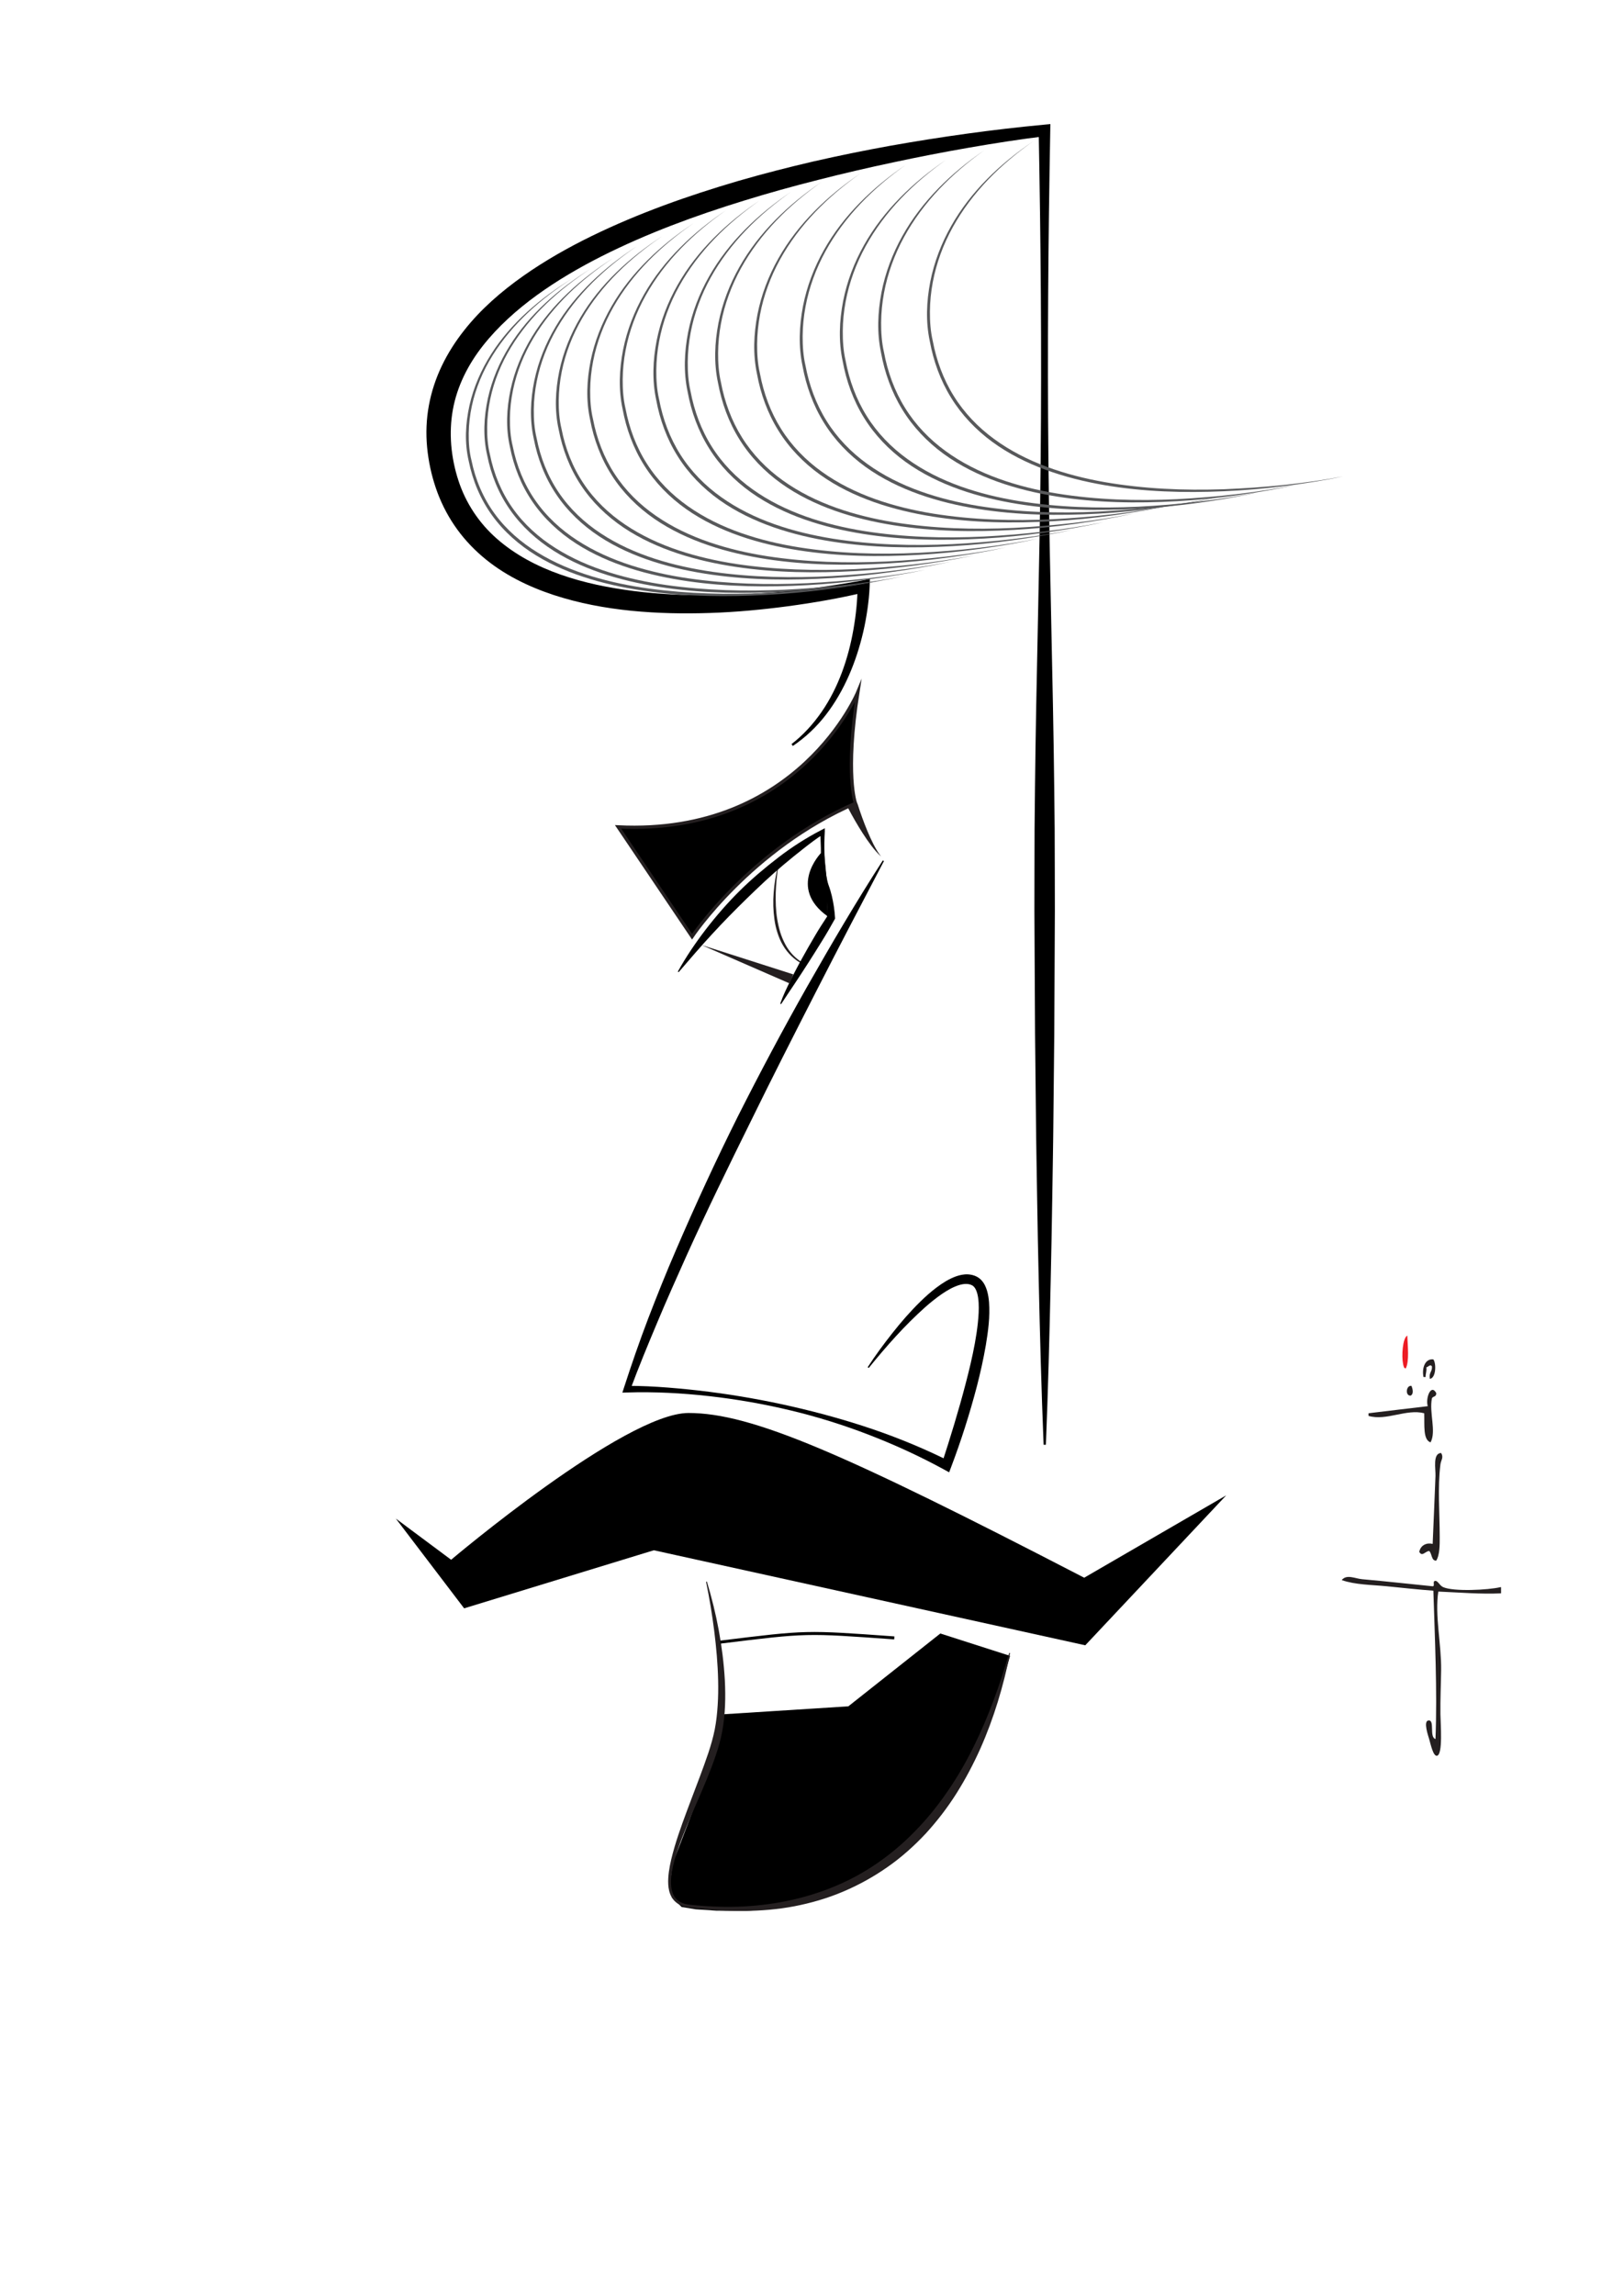 <?xml version="1.0" encoding="UTF-8" standalone="no"?><!DOCTYPE svg PUBLIC "-//W3C//DTD SVG 1.1//EN" "http://www.w3.org/Graphics/SVG/1.1/DTD/svg11.dtd"><svg width="100%" height="100%" viewBox="0 0 596 842" version="1.1" xmlns="http://www.w3.org/2000/svg" xmlns:xlink="http://www.w3.org/1999/xlink" xml:space="preserve" xmlns:serif="http://www.serif.com/" style="fill-rule:evenodd;clip-rule:evenodd;stroke-miterlimit:10;"><g id="M"><path d="M145.273,557.163l20.289,15.108c0,0 63.654,-53.849 87.124,-53.848c23.197,0 56.889,14.721 145.207,60.437l52.114,-30.218l-51.716,55.011l-158.335,-34.867l-69.62,21.308l-25.063,-32.931Z" style="fill-rule:nonzero;"/></g><g id="dot1"><path d="M285.554,317.741l3.66,-4.33l0.016,-0.019l0.033,-0.024l1.411,-0.993c0.457,-0.33 0.968,-0.664 1.381,-0.991l2.681,-2.173l0.012,-0.01l0.027,-0.017l4.359,-2.755l0.014,-0.008l0.03,-0.015l2.591,-1.31l0.864,-0.436l-0.043,0.984l-0.088,2.013l-0.024,0.503c-0.008,0.099 -0.001,0.317 -0.001,0.469l0.007,1.008l0.024,4.03l-0.003,-0.067l0.467,4.518l0.386,4.519l-0.014,-0.081l0.934,4.111l0.009,0.043l0.003,0.034l0.196,2.325l0.089,1.162l0.043,0.55l0.082,0.577l0.647,4.621l0.021,0.159l-0.075,0.122c-1.783,2.87 -3.57,5.736 -5.325,8.622l-2.606,4.345l-2.531,4.389l-0.108,0.186l-0.198,-0.102c-2.964,-1.517 -5.463,-3.942 -7.16,-6.837c-0.873,-1.435 -1.507,-2.999 -2.03,-4.583c-0.521,-1.589 -0.885,-3.223 -1.111,-4.871c-0.463,-3.292 -0.555,-6.622 -0.289,-9.914c0.249,-3.292 0.753,-6.562 1.615,-9.739l0.004,-0.015Zm0.11,0.056c-0.548,3.226 -0.856,6.485 -0.968,9.738c-0.068,3.257 0.009,6.522 0.543,9.718c0.267,1.595 0.625,3.172 1.085,4.714c0.468,1.541 1.094,3.026 1.838,4.446c1.497,2.829 3.738,5.308 6.581,6.885l-0.306,0.085l2.616,-4.339l2.541,-4.382c1.676,-2.933 3.32,-5.884 4.969,-8.833l-0.054,0.281l-0.802,-4.596l-0.099,-0.575l-0.069,-0.612l-0.125,-1.159l-0.235,-2.321l0.013,0.077l-1.006,-4.095l-0.009,-0.034l-0.005,-0.047l-0.938,-9.014l-0.003,-0.036l-0,-0.031l0.024,-4.03l0.007,-1.008c0.005,-0.183 -0.004,-0.301 0.011,-0.538l0.032,-0.502l0.143,-2.011l0.821,0.548l-2.631,1.227l0.044,-0.024l-4.443,2.615l0.04,-0.027l-2.788,2.033c-0.508,0.359 -0.979,0.628 -1.47,0.946l-1.46,0.92l0.05,-0.042l-3.947,4.023Z" style="fill:#241f20;fill-rule:nonzero;"/></g><g id="do21-nero" serif:id="do21 nero"><path d="M301.272,312.996c0,0 -12.308,12.681 2.462,23.198l-0.149,-8.652l-0.448,-3.133l-0.522,-2.685l-0.299,-2.91l-0.298,-3.505l-0.746,-2.313Z" style="fill-rule:nonzero;"/></g><g id="A"><path d="M265.121,613.077c0,0 0.987,10.653 0.329,15.884l45.877,-2.909l33.771,-26.729l25.588,8.207l-2.794,9.805l-3.125,8.91l-3.947,10.459l-5.591,12.981l-5.096,7.747l-3.782,5.423l-10.524,11.818l-11.841,10.071l-8.547,5.619l-11.686,4.989l-9.034,2.758l-13.155,2.325l-7.964,0.692l-10.78,-0.112l-7.472,-0.505l-5.18,-0.835l-3.545,-3.451l-0.863,-4.212l1.109,-8.427l2.795,-7.167l5.262,-13.753l4.44,-12.204l4.933,-13.946l0.987,-15.499l-0.165,-7.939Z" style="fill-rule:nonzero;"/><path d="M259.429,580.269c3.539,11.734 5.887,23.866 6.585,36.2c0.311,6.164 0.188,12.403 -0.926,18.579c-0.54,3.102 -1.432,6.119 -2.423,9.041c-0.979,2.937 -2.094,5.808 -3.257,8.649c-2.322,5.684 -4.882,11.237 -7.208,16.871c-1.168,2.814 -2.292,5.643 -3.291,8.511c-1.004,2.863 -1.846,5.787 -2.346,8.754c-0.248,1.482 -0.374,2.984 -0.304,4.461c0.073,1.472 0.357,2.943 1.052,4.19c0.682,1.256 1.834,2.184 3.174,2.702c1.343,0.551 2.817,0.638 4.357,0.782c6.077,0.573 12.171,0.777 18.237,0.455c12.12,-0.647 24.102,-3.277 35.096,-8.152c11.014,-4.848 20.832,-12.128 29.022,-20.902c4.136,-4.359 7.836,-9.132 11.21,-14.132c3.382,-4.997 6.382,-10.269 9.049,-15.712c5.379,-10.877 9.494,-22.393 12.917,-34.129l0.313,0.076c-2.388,12.009 -5.925,23.852 -10.939,35.128c-2.532,5.623 -5.419,11.105 -8.724,16.346c-3.31,5.238 -7.106,10.184 -11.309,14.771c-4.255,4.534 -8.918,8.722 -14.039,12.278c-5.101,3.577 -10.583,6.606 -16.315,9.02c-5.726,2.436 -11.727,4.165 -17.805,5.344c-6.085,1.167 -12.27,1.661 -18.426,1.722c-6.161,0.059 -12.303,-0.417 -18.388,-1.09c-1.491,-0.155 -3.12,-0.255 -4.625,-0.884c-1.509,-0.583 -2.856,-1.71 -3.651,-3.146c-0.814,-1.428 -1.128,-3.044 -1.224,-4.611c-0.095,-1.577 0.042,-3.138 0.237,-4.678c0.417,-3.082 1.219,-6.071 2.065,-9.03c0.867,-2.956 1.859,-5.867 2.892,-8.756c2.087,-5.771 4.302,-11.479 6.442,-17.18c2.094,-5.705 4.276,-11.405 5.43,-17.218c0.566,-2.926 0.893,-5.913 1.075,-8.916c0.197,-3.004 0.237,-6.028 0.167,-9.053c-0.13,-6.054 -0.675,-12.115 -1.433,-18.156c-0.763,-6.041 -1.758,-12.069 -2.998,-18.051l0.311,-0.084Z" style="fill:#241f20;fill-rule:nonzero;"/><path d="M264.336,602.491c32.053,-3.941 31.128,-3.898 63.861,-1.549" style="fill:none;fill-rule:nonzero;stroke:#000;stroke-width:1.1px;"/></g><g id="G"><path d="M324.401,315.925c-8.375,15.924 -16.708,31.852 -24.889,47.85c-8.184,15.996 -16.33,32.002 -24.222,48.126c-7.951,16.093 -15.847,32.214 -23.231,48.567c-3.666,8.186 -7.345,16.369 -10.804,24.645c-3.479,8.265 -6.915,16.555 -10.021,24.97l-1.189,-1.607c5.161,-0.031 10.22,0.247 15.305,0.637c5.074,0.416 10.137,0.914 15.179,1.574c10.087,1.296 20.105,3.079 30.021,5.333c9.913,2.264 19.735,4.969 29.392,8.234c9.65,3.279 19.11,7.178 28.268,11.736l-2.546,0.992c3.152,-9.681 6.159,-19.474 8.725,-29.321c1.285,-4.923 2.481,-9.868 3.386,-14.84c0.453,-2.483 0.836,-4.973 1.094,-7.456c0.261,-2.477 0.423,-4.961 0.286,-7.352c-0.07,-1.191 -0.219,-2.36 -0.503,-3.418c-0.279,-1.055 -0.72,-1.993 -1.279,-2.551c-0.49,-0.52 -1.395,-0.876 -2.342,-0.951c-0.962,-0.083 -2.046,0.087 -3.128,0.425c-2.178,0.682 -4.326,1.934 -6.36,3.329c-2.038,1.412 -3.994,2.999 -5.898,4.656c-7.556,6.735 -14.377,14.445 -20.826,22.398l-0.383,-0.274c2.799,-4.323 5.862,-8.46 9.057,-12.509c3.192,-4.051 6.584,-7.962 10.312,-11.602c1.862,-1.823 3.817,-3.571 5.94,-5.163c2.129,-1.581 4.391,-3.071 7.081,-4.049c1.345,-0.472 2.823,-0.823 4.43,-0.742c1.589,0.096 3.286,0.581 4.648,1.869c1.287,1.251 1.913,2.75 2.335,4.143c0.414,1.413 0.611,2.799 0.727,4.164c0.398,5.456 -0.321,10.655 -1.17,15.793c-0.886,5.133 -2.02,10.189 -3.31,15.196c-2.633,10.003 -5.745,19.815 -9.41,29.487l-0.749,1.976l-1.797,-0.985c-8.82,-4.833 -17.999,-9.043 -27.411,-12.681c-9.409,-3.654 -19.08,-6.673 -28.913,-9.032c-9.832,-2.366 -19.818,-4.107 -29.865,-5.244c-10.032,-1.123 -20.2,-1.672 -30.208,-1.35l-1.729,0.055l0.539,-1.663c2.784,-8.576 5.722,-17.107 8.938,-25.531c3.239,-8.414 6.582,-16.79 10.169,-25.059c7.132,-16.554 14.666,-32.931 22.72,-49.046c8.12,-16.081 16.572,-31.987 25.444,-47.655c8.899,-15.653 18.028,-31.174 27.781,-46.313l0.406,0.239Z" style="fill-rule:nonzero;"/></g><g id="graphic1"><path d="M314.849,253.844c0,0 -21.781,52.811 -88.02,49.529l27.152,40.28c0,-0 21.483,-32.224 59.972,-48.933c-0,-0 -3.878,-10.442 0.896,-40.876Z" style="fill-rule:nonzero;stroke:#241f20;stroke-width:1.19px;"/><path d="M314.678,294.821c0.517,1.666 1.099,3.368 1.701,5.039c0.607,1.675 1.245,3.339 1.931,4.985c0.686,1.645 1.416,3.273 2.227,4.862c0.819,1.583 1.699,3.143 2.815,4.557c-1.351,-1.197 -2.518,-2.607 -3.622,-4.048c-1.1,-1.449 -2.125,-2.953 -3.111,-4.482c-0.983,-1.53 -1.924,-3.088 -2.836,-4.664c-0.912,-1.582 -1.788,-3.159 -2.642,-4.809l3.537,-1.44Z" style="fill:#241f20;fill-rule:nonzero;"/></g><g id="A1" serif:id="A"><path d="M286.341,368.242c1.026,-2.923 2.367,-5.692 3.72,-8.443c0.673,-1.378 1.374,-2.74 2.093,-4.092c0.708,-1.358 1.428,-2.708 2.177,-4.042c1.463,-2.688 3.004,-5.328 4.549,-7.967c1.534,-2.645 3.184,-5.217 4.885,-7.763l-0.213,0.757c0.084,-2.522 0.039,-5.158 -0.236,-7.709c-0.138,-1.289 -0.358,-2.531 -0.689,-3.795c-0.319,-1.384 -0.482,-2.698 -0.604,-4.035c-0.242,-2.659 -0.427,-5.3 -0.578,-7.946l-0.45,-7.944l1.224,0.723c-2.537,1.646 -5.011,3.513 -7.411,5.411c-2.412,1.894 -4.794,3.824 -7.141,5.793c-4.699,3.936 -9.152,8.148 -13.538,12.418c-4.385,4.275 -8.685,8.646 -12.843,13.174c-4.171,4.517 -8.186,9.19 -12.231,13.903l-0.294,-0.204c3.014,-5.446 6.523,-10.61 10.32,-15.556c3.81,-4.936 7.917,-9.66 12.356,-14.056c4.438,-4.399 9.223,-8.439 14.176,-12.241c4.956,-3.819 10.213,-7.188 15.808,-10.087l1.286,-0.667l-0.062,1.389c-0.115,2.622 -0.143,5.265 -0.067,7.894c0.092,2.627 0.236,5.262 0.643,7.845c0.22,1.278 0.444,2.586 0.859,3.741c0.477,1.25 0.858,2.585 1.178,3.896c0.629,2.652 1.031,5.295 1.193,8.053l0.02,0.338l-0.233,0.419c-1.485,2.665 -3.003,5.315 -4.625,7.898c-1.612,2.592 -3.213,5.188 -4.87,7.751c-0.812,1.292 -1.646,2.57 -2.485,3.845c-0.829,1.281 -1.667,2.557 -2.519,3.824c-1.673,2.554 -3.424,5.059 -5.075,7.628l-0.323,-0.153Z" style="fill-rule:nonzero;"/><path d="M257.412,346.712l33.699,10.783l-1.262,3.35l-32.437,-14.133Z" style="fill:#241f20;fill-rule:nonzero;"/></g><g id="R"><path d="M382.999,530.07c-0.812,-20.092 -1.348,-40.184 -1.791,-60.275c-0.22,-10.046 -0.444,-20.092 -0.585,-30.138c-0.148,-10.046 -0.361,-20.092 -0.442,-30.138l-0.323,-30.137l-0.16,-30.138l-0.077,-15.069l0.023,-15.069l0.039,-15.069l0.153,-15.069c0.433,-40.183 1.703,-80.367 2.084,-120.551c0.386,-40.184 0.031,-80.368 -0.729,-120.551l2.332,2.114c-9.323,1.124 -18.683,2.603 -27.977,4.211c-9.302,1.619 -18.57,3.416 -27.794,5.397c-9.228,1.955 -18.415,4.084 -27.54,6.423c-9.132,2.304 -18.205,4.821 -27.183,7.601c-17.955,5.524 -35.622,12.04 -52.253,20.419c-8.298,4.201 -16.327,8.886 -23.76,14.274c-7.413,5.392 -14.25,11.507 -19.771,18.511c-5.511,6.991 -9.526,15.004 -11.048,23.532c-0.775,4.256 -0.939,8.613 -0.597,12.963c0.365,4.341 1.25,8.742 2.604,12.885c2.69,8.33 7.613,15.768 14.237,21.539c6.611,5.793 14.677,10.06 23.253,13.07c8.592,3.027 17.682,4.87 26.876,6.038c9.205,1.167 18.548,1.605 27.903,1.551c18.694,-0.143 37.564,-2.016 55.959,-5.435l2.819,-0.524l-0.1,2.692c-0.108,2.939 -0.414,5.672 -0.807,8.471c-0.403,2.778 -0.904,5.538 -1.541,8.267c-1.276,5.457 -2.994,10.812 -5.242,15.943c-2.25,5.126 -5.041,10.031 -8.463,14.457c-3.406,4.436 -7.523,8.315 -12.124,11.418l-0.489,-0.676c4.325,-3.339 8.003,-7.414 11.076,-11.865c3.074,-4.459 5.504,-9.333 7.403,-14.391c1.895,-5.062 3.269,-10.313 4.21,-15.631c0.47,-2.659 0.854,-5.333 1.116,-8.015c0.26,-2.66 0.434,-5.416 0.414,-7.978l2.72,2.167c-9.372,2.238 -18.739,3.852 -28.223,5.13c-9.471,1.259 -19.008,2.158 -28.596,2.471c-9.586,0.323 -19.223,0.148 -28.852,-0.8c-9.621,-0.964 -19.245,-2.738 -28.608,-5.808c-9.319,-3.092 -18.491,-7.534 -26.225,-14.192c-3.857,-3.31 -7.328,-7.142 -10.203,-11.395c-2.881,-4.249 -5.157,-8.902 -6.795,-13.732c-1.635,-4.846 -2.687,-9.785 -3.175,-14.878c-0.483,-5.085 -0.284,-10.281 0.656,-15.346c0.923,-5.068 2.57,-9.99 4.778,-14.591c2.21,-4.603 4.964,-8.888 8.068,-12.83c6.207,-7.913 13.771,-14.414 21.736,-20.049c7.99,-5.631 16.45,-10.407 25.108,-14.648c17.345,-8.451 35.46,-14.843 53.779,-20.219c9.174,-2.652 18.415,-5.027 27.697,-7.183c9.291,-2.12 18.625,-4.016 27.99,-5.713c18.752,-3.327 37.556,-5.971 56.548,-7.76l2.376,-0.223l-0.044,2.337c-0.743,40.184 -1.081,80.368 -0.677,120.551c0.397,40.184 1.685,80.367 2.134,120.551l0.161,15.069l0.045,15.069l0.028,15.069l-0.07,15.068l-0.148,30.139l-0.309,30.137c-0.078,10.046 -0.286,20.092 -0.43,30.138c-0.137,10.046 -0.357,20.092 -0.572,30.138c-0.435,20.091 -0.962,40.184 -1.766,60.276l-0.836,0Z" style="fill-rule:nonzero;"/></g><g id="R-sfumature" serif:id="R sfumature"><path d="M324.498,212.828c-7.089,1.445 -14.247,2.541 -21.426,3.457c-7.179,0.913 -14.393,1.585 -21.624,1.979c-14.452,0.781 -29.013,0.67 -43.404,-1.277c-7.188,-0.974 -14.332,-2.394 -21.295,-4.494c-6.952,-2.105 -13.748,-4.884 -19.978,-8.698c-6.212,-3.811 -11.836,-8.703 -16.127,-14.644c-4.315,-5.919 -7.19,-12.829 -8.624,-19.979l0.011,0.042c-1.599,-6.796 -1.21,-13.791 0.267,-20.481c1.511,-6.696 4.301,-13.062 7.976,-18.822c3.667,-5.778 8.23,-10.939 13.277,-15.515c5.051,-4.58 10.582,-8.599 16.374,-12.163c-5.725,3.67 -11.173,7.786 -16.118,12.44c-4.938,4.654 -9.367,9.86 -12.953,15.603c-3.579,5.739 -6.262,12.05 -7.68,18.651c-0.708,3.297 -1.11,6.66 -1.155,10.026c-0.044,3.35 0.2,6.774 1.011,9.968l0.009,0.037l0.001,0.005c1.433,7.019 4.269,13.762 8.505,19.533c4.213,5.791 9.73,10.562 15.848,14.286c6.118,3.749 12.807,6.531 19.684,8.633c6.884,2.102 13.97,3.538 21.11,4.529c14.297,1.939 28.796,2.267 43.225,1.617c14.429,-0.715 28.85,-2.147 43.086,-4.733" style="fill:#58595b;fill-rule:nonzero;"/><path d="M331.263,211.522c-7.111,1.479 -14.295,2.599 -21.5,3.535c-7.206,0.933 -14.448,1.618 -21.708,2.017c-14.509,0.792 -29.132,0.664 -43.572,-1.358c-7.213,-1.011 -14.378,-2.486 -21.35,-4.659c-6.961,-2.178 -13.752,-5.055 -19.949,-8.979c-6.18,-3.921 -11.74,-8.932 -15.952,-14.962c-4.238,-6.011 -7.043,-12.969 -8.455,-20.151l0.01,0.042c-1.589,-6.896 -1.211,-13.982 0.244,-20.776c1.489,-6.799 4.246,-13.283 7.905,-19.169c3.65,-5.904 8.211,-11.198 13.276,-15.898c5.069,-4.706 10.636,-8.842 16.477,-12.511c-5.773,3.776 -11.254,8.009 -16.216,12.787c-4.953,4.779 -9.378,10.116 -12.947,15.983c-3.562,5.865 -6.213,12.293 -7.609,18.998c-0.698,3.35 -1.089,6.763 -1.132,10.179c-0.039,3.399 0.206,6.871 1.013,10.116l0.009,0.038l0.001,0.005c1.413,7.054 4.183,13.848 8.344,19.709c4.138,5.88 9.591,10.765 15.674,14.596c6.084,3.856 12.765,6.734 19.648,8.908c6.891,2.173 13.995,3.662 21.158,4.691c14.343,2.012 28.902,2.36 43.387,1.701c14.484,-0.726 28.961,-2.193 43.244,-4.842" style="fill:#58595b;fill-rule:nonzero;"/><path d="M339.615,209.06c-7.126,1.501 -14.326,2.638 -21.55,3.587c-7.223,0.946 -14.483,1.64 -21.763,2.043c-14.547,0.799 -29.211,0.659 -43.685,-1.415c-7.229,-1.037 -14.407,-2.548 -21.384,-4.772c-6.967,-2.226 -13.755,-5.169 -19.929,-9.166c-6.159,-3.993 -11.67,-9.088 -15.832,-15.174c-4.187,-6.069 -6.947,-13.058 -8.345,-20.261l0.01,0.042c-1.584,-6.963 -1.213,-14.11 0.228,-20.973c1.474,-6.869 4.211,-13.43 7.858,-19.401c3.638,-5.988 8.199,-11.368 13.275,-16.152c5.08,-4.79 10.671,-9.004 16.545,-12.744c-5.804,3.846 -11.308,8.158 -16.279,13.02c-4.963,4.862 -9.387,10.285 -12.944,16.236c-3.549,5.948 -6.181,12.453 -7.562,19.228c-0.692,3.384 -1.077,6.831 -1.117,10.28c-0.036,3.432 0.209,6.936 1.015,10.217l0.009,0.037l0,0.005c1.399,7.077 4.128,13.904 8.241,19.823c4.089,5.936 9.494,10.903 15.556,14.803c6.059,3.927 12.734,6.869 19.62,9.091c6.895,2.223 14.011,3.747 21.189,4.801c14.373,2.064 28.972,2.425 43.494,1.761c14.523,-0.734 29.037,-2.225 43.35,-4.916" style="fill:#58595b;fill-rule:nonzero;"/><path d="M348.967,206.065c-7.158,1.577 -14.396,2.783 -21.657,3.797c-7.263,1.011 -14.565,1.765 -21.888,2.221c-14.635,0.905 -29.399,0.849 -43.974,-1.199c-7.278,-1.024 -14.507,-2.537 -21.528,-4.785c-7.009,-2.252 -13.833,-5.242 -20.017,-9.315c-6.17,-4.067 -11.662,-9.258 -15.785,-15.427c-4.148,-6.153 -6.863,-13.205 -8.243,-20.458l0.009,0.041c-1.575,-7.062 -1.214,-14.301 0.206,-21.269c1.454,-6.972 4.163,-13.648 7.792,-19.745c3.62,-6.111 8.178,-11.625 13.27,-16.534c5.096,-4.915 10.722,-9.248 16.643,-13.095c-5.85,3.955 -11.387,8.384 -16.371,13.372c-4.978,4.986 -9.396,10.539 -12.936,16.614c-3.531,6.073 -6.134,12.693 -7.495,19.572c-0.683,3.437 -1.057,6.934 -1.094,10.432c-0.032,3.482 0.213,7.034 1.016,10.367l0.009,0.037l0.001,0.005c1.381,7.128 4.067,14.02 8.142,20.022c4.052,6.017 9.438,11.076 15.507,15.047c6.067,3.999 12.775,6.987 19.701,9.234c6.935,2.247 14.099,3.773 21.326,4.815c14.471,2.037 29.168,2.316 43.779,1.548c14.609,-0.839 29.206,-2.457 43.587,-5.297" style="fill:#58595b;fill-rule:nonzero;"/><path d="M357.517,203.757c-7.152,1.541 -14.383,2.707 -21.637,3.679c-7.255,0.968 -14.548,1.678 -21.861,2.087c-14.614,0.811 -29.352,0.65 -43.883,-1.516c-7.257,-1.084 -14.459,-2.66 -21.446,-4.971c-6.974,-2.317 -13.754,-5.373 -19.886,-9.501c-6.117,-4.121 -11.547,-9.352 -15.622,-15.536c-4.098,-6.168 -6.785,-13.211 -8.158,-20.451l0.009,0.042c-1.574,-7.08 -1.214,-14.334 0.202,-21.319c1.451,-6.99 4.155,-13.685 7.781,-19.803c3.618,-6.132 8.175,-11.667 13.27,-16.597c5.098,-4.936 10.73,-9.289 16.66,-13.153c-5.858,3.972 -11.401,8.421 -16.387,13.429c-4.98,5.007 -9.398,10.582 -12.935,16.677c-3.528,6.094 -6.127,12.733 -7.484,19.63c-0.682,3.446 -1.055,6.951 -1.091,10.457c-0.031,3.49 0.214,7.051 1.016,10.392l0.009,0.037l0.001,0.005c1.376,7.117 4.034,14.002 8.062,20.02c4.006,6.033 9.332,11.131 15.35,15.157c6.015,4.052 12.678,7.105 19.57,9.415c6.899,2.309 14.037,3.898 21.24,4.999c14.427,2.155 29.096,2.539 43.685,1.864c14.588,-0.745 29.167,-2.277 43.535,-5.043" style="fill:#58595b;fill-rule:nonzero;"/><path d="M369.056,200.88c-7.171,1.569 -14.423,2.756 -21.699,3.745c-7.279,0.984 -14.595,1.705 -21.933,2.118c-14.662,0.82 -29.454,0.641 -44.026,-1.592c-7.278,-1.118 -14.497,-2.74 -21.488,-5.117c-6.98,-2.379 -13.754,-5.52 -19.854,-9.739c-6.088,-4.212 -11.458,-9.541 -15.472,-15.792c-4.036,-6.237 -6.672,-13.317 -8.029,-20.583l0.01,0.041c-1.568,-7.163 -1.216,-14.495 0.184,-21.567c1.435,-7.076 4.115,-13.868 7.728,-20.088c3.603,-6.236 8.157,-11.881 13.266,-16.915c5.11,-5.042 10.771,-9.492 16.739,-13.447c-5.896,4.062 -11.466,8.61 -16.462,13.723c-4.992,5.11 -9.404,10.794 -12.926,16.992c-3.515,6.197 -6.09,12.932 -7.432,19.915c-0.673,3.49 -1.04,7.036 -1.073,10.584c-0.028,3.532 0.217,7.133 1.017,10.518l0.009,0.037l0.001,0.005c1.36,7.145 3.97,14.07 7.939,20.157c3.947,6.101 9.214,11.294 15.202,15.407c5.983,4.141 12.636,7.276 19.531,9.647c6.903,2.374 14.055,4.009 21.277,5.143c14.465,2.222 29.185,2.625 43.821,1.943c14.636,-0.754 29.262,-2.316 43.67,-5.135" style="fill:#58595b;fill-rule:nonzero;"/><path d="M380.99,197.622c-7.186,1.591 -14.455,2.795 -21.75,3.797c-7.296,0.998 -14.632,1.728 -21.988,2.144c-14.701,0.826 -29.535,0.635 -44.141,-1.653c-7.293,-1.145 -14.526,-2.807 -21.521,-5.236c-6.983,-2.433 -13.75,-5.64 -19.824,-9.932c-6.062,-4.286 -11.383,-9.691 -15.35,-15.994c-3.989,-6.289 -6.584,-13.399 -7.929,-20.687l0.009,0.041c-1.562,-7.23 -1.216,-14.624 0.171,-21.765c1.423,-7.144 4.084,-14.013 7.686,-20.316c3.592,-6.318 8.142,-12.05 13.261,-17.168c5.12,-5.126 10.803,-9.655 16.802,-13.682c-5.925,4.135 -11.516,8.761 -16.521,13.958c-5.001,5.194 -9.408,10.964 -12.919,17.243c-3.503,6.278 -6.06,13.09 -7.39,20.143c-0.665,3.524 -1.029,7.105 -1.059,10.686c-0.025,3.565 0.22,7.198 1.018,10.618l0.008,0.037l0.001,0.005c1.35,7.168 3.92,14.125 7.845,20.264c3.902,6.153 9.121,11.42 15.083,15.604c5.955,4.213 12.599,7.412 19.496,9.835c6.904,2.426 14.068,4.099 21.305,5.261c14.495,2.276 29.256,2.693 43.93,2.005c14.673,-0.76 29.338,-2.346 43.777,-5.208" style="fill:#58595b;fill-rule:nonzero;"/><path d="M393.321,194.42c-7.189,1.597 -14.464,2.805 -21.762,3.811c-7.301,1.001 -14.641,1.732 -22.003,2.15c-14.711,0.827 -29.555,0.633 -44.169,-1.669c-7.297,-1.152 -14.533,-2.824 -21.529,-5.266c-6.984,-2.446 -13.749,-5.67 -19.816,-9.981c-6.055,-4.304 -11.365,-9.727 -15.319,-16.043c-3.978,-6.302 -6.564,-13.419 -7.905,-20.712l0.009,0.041c-1.561,-7.247 -1.216,-14.657 0.168,-21.816c1.419,-7.161 4.076,-14.049 7.676,-20.373c3.588,-6.339 8.139,-12.093 13.26,-17.231c5.122,-5.147 10.811,-9.697 16.818,-13.742c-5.932,4.153 -11.529,8.799 -16.536,14.017c-5.003,5.215 -9.41,11.006 -12.917,17.307c-3.501,6.299 -6.054,13.13 -7.38,20.2c-0.664,3.533 -1.027,7.122 -1.057,10.711c-0.024,3.574 0.221,7.216 1.019,10.644l0.008,0.037l0.001,0.004c1.346,7.175 3.909,14.139 7.821,20.291c3.891,6.166 9.098,11.451 15.053,15.653c5.949,4.23 12.591,7.446 19.488,9.883c6.905,2.437 14.071,4.121 21.311,5.289c14.503,2.29 29.274,2.711 43.957,2.022c14.684,-0.762 29.357,-2.354 43.804,-5.227" style="fill:#58595b;fill-rule:nonzero;"/><path d="M404.859,191.617c-7.193,1.603 -14.472,2.815 -21.775,3.824c-7.305,1.005 -14.651,1.738 -22.017,2.156c-14.721,0.829 -29.577,0.632 -44.198,-1.685c-7.301,-1.158 -14.54,-2.841 -21.538,-5.296c-6.985,-2.458 -13.748,-5.7 -19.808,-10.029c-6.049,-4.323 -11.347,-9.764 -15.289,-16.093c-3.965,-6.315 -6.542,-13.44 -7.88,-20.738l0.009,0.04c-1.56,-7.263 -1.217,-14.689 0.164,-21.865c1.417,-7.178 4.069,-14.085 7.667,-20.429c3.585,-6.36 8.134,-12.135 13.258,-17.295c5.124,-5.168 10.819,-9.737 16.833,-13.8c-5.94,4.171 -11.541,8.837 -16.55,14.076c-5.005,5.235 -9.411,11.049 -12.915,17.369c-3.499,6.319 -6.046,13.169 -7.37,20.257c-0.663,3.541 -1.024,7.139 -1.053,10.737c-0.024,3.581 0.221,7.231 1.019,10.668l0.008,0.037l0.001,0.005c1.342,7.18 3.896,14.152 7.797,20.318c3.879,6.178 9.075,11.481 15.024,15.701c5.941,4.248 12.581,7.48 19.478,9.93c6.906,2.45 14.074,4.144 21.32,5.319c14.509,2.303 29.291,2.728 43.984,2.038c14.693,-0.763 29.376,-2.362 43.831,-5.245" style="fill:#58595b;fill-rule:nonzero;"/><path d="M416,188.416c-7.197,1.608 -14.479,2.825 -21.788,3.837c-7.31,1.008 -14.659,1.744 -22.031,2.163c-14.731,0.83 -29.597,0.629 -44.227,-1.701c-7.306,-1.165 -14.548,-2.858 -21.546,-5.326c-6.985,-2.472 -13.747,-5.73 -19.801,-10.077c-6.043,-4.341 -11.328,-9.801 -15.258,-16.143c-3.953,-6.329 -6.522,-13.46 -7.856,-20.764l0.009,0.041c-1.559,-7.28 -1.217,-14.722 0.161,-21.916c1.414,-7.196 4.062,-14.121 7.656,-20.486c3.583,-6.38 8.132,-12.177 13.258,-17.358c5.127,-5.189 10.827,-9.778 16.849,-13.859c-5.947,4.189 -11.554,8.875 -16.565,14.134c-5.007,5.257 -9.412,11.092 -12.914,17.433c-3.496,6.339 -6.039,13.209 -7.36,20.314c-0.66,3.55 -1.021,7.156 -1.049,10.762c-0.024,3.59 0.222,7.248 1.019,10.695l0.008,0.036l0.001,0.005c1.339,7.186 3.885,14.165 7.774,20.344c3.868,6.191 9.052,11.512 14.994,15.75c5.935,4.265 12.572,7.514 19.47,9.977c6.906,2.462 14.077,4.166 21.326,5.348c14.517,2.317 29.309,2.746 44.012,2.055c14.703,-0.765 29.395,-2.37 43.858,-5.264" style="fill:#58595b;fill-rule:nonzero;"/><path d="M430.319,185.233c-7.197,1.608 -14.479,2.825 -21.787,3.837c-7.31,1.008 -14.66,1.744 -22.031,2.163c-14.731,0.83 -29.597,0.629 -44.227,-1.701c-7.306,-1.166 -14.548,-2.858 -21.545,-5.326c-6.986,-2.472 -13.747,-5.731 -19.801,-10.078c-6.043,-4.34 -11.327,-9.801 -15.257,-16.142c-3.954,-6.329 -6.522,-13.46 -7.857,-20.764l0.009,0.041c-1.559,-7.28 -1.217,-14.722 0.162,-21.916c1.413,-7.196 4.061,-14.121 7.655,-20.486c3.583,-6.38 8.131,-12.177 13.258,-17.358c5.126,-5.189 10.826,-9.778 16.849,-13.859c-5.948,4.189 -11.555,8.875 -16.565,14.134c-5.008,5.257 -9.412,11.092 -12.914,17.433c-3.496,6.339 -6.039,13.209 -7.36,20.314c-0.66,3.55 -1.021,7.156 -1.049,10.762c-0.023,3.59 0.222,7.248 1.019,10.695l0.008,0.036l0.001,0.005c1.339,7.186 3.885,14.165 7.774,20.344c3.868,6.191 9.052,11.512 14.994,15.749c5.935,4.266 12.571,7.515 19.469,9.978c6.906,2.462 14.078,4.166 21.326,5.348c14.517,2.317 29.308,2.746 44.012,2.055c14.702,-0.765 29.394,-2.37 43.857,-5.264" style="fill:#58595b;fill-rule:nonzero;"/><path d="M447.03,182.429c-7.201,1.614 -14.488,2.835 -21.801,3.851c-7.313,1.011 -14.669,1.749 -22.046,2.169c-14.739,0.831 -29.617,0.627 -44.255,-1.717c-7.309,-1.173 -14.554,-2.875 -21.553,-5.356c-6.987,-2.485 -13.746,-5.761 -19.793,-10.127c-6.036,-4.359 -11.31,-9.837 -15.228,-16.192c-3.942,-6.341 -6.501,-13.48 -7.832,-20.789l0.009,0.041c-1.557,-7.297 -1.217,-14.755 0.158,-21.965c1.411,-7.213 4.054,-14.158 7.647,-20.543c3.579,-6.401 8.127,-12.22 13.256,-17.422c5.128,-5.21 10.834,-9.819 16.864,-13.918c-5.954,4.207 -11.567,8.913 -16.579,14.194c-5.01,5.276 -9.413,11.133 -12.912,17.495c-3.494,6.359 -6.032,13.248 -7.35,20.37c-0.659,3.559 -1.019,7.173 -1.047,10.788c-0.022,3.598 0.223,7.265 1.02,10.72l0.008,0.036l0.001,0.005c1.336,7.192 3.873,14.178 7.751,20.371c3.856,6.204 9.029,11.543 14.964,15.798c5.928,4.283 12.563,7.549 19.46,10.024c6.906,2.476 14.081,4.189 21.333,5.378c14.526,2.331 29.327,2.764 44.039,2.071c14.713,-0.766 29.415,-2.377 43.886,-5.282" style="fill:#58595b;fill-rule:nonzero;"/><path d="M461.748,180.621c-7.201,1.614 -14.487,2.835 -21.8,3.851c-7.314,1.011 -14.669,1.749 -22.046,2.168c-14.74,0.832 -29.617,0.628 -44.255,-1.717c-7.309,-1.172 -14.554,-2.874 -21.553,-5.356c-6.987,-2.485 -13.745,-5.761 -19.792,-10.126c-6.036,-4.359 -11.31,-9.838 -15.228,-16.192c-3.941,-6.342 -6.5,-13.48 -7.831,-20.79l0.009,0.041c-1.558,-7.296 -1.218,-14.754 0.157,-21.965c1.411,-7.213 4.054,-14.158 7.646,-20.542c3.579,-6.401 8.127,-12.221 13.255,-17.422c5.128,-5.211 10.834,-9.819 16.864,-13.919c-5.954,4.208 -11.567,8.913 -16.579,14.194c-5.009,5.277 -9.412,11.134 -12.911,17.496c-3.494,6.359 -6.032,13.248 -7.349,20.37c-0.659,3.559 -1.019,7.173 -1.046,10.787c-0.022,3.599 0.223,7.265 1.02,10.72l0.007,0.037l0.001,0.004c1.336,7.192 3.873,14.179 7.751,20.371c3.857,6.204 9.029,11.543 14.964,15.799c5.928,4.282 12.562,7.549 19.46,10.024c6.906,2.476 14.08,4.189 21.332,5.378c14.526,2.331 29.327,2.763 44.039,2.071c14.712,-0.766 29.414,-2.377 43.885,-5.282" style="fill:#58595b;fill-rule:nonzero;"/><path d="M492.936,174.792c-7.191,1.52 -14.463,2.645 -21.758,3.564c-7.297,0.915 -14.631,1.557 -21.982,1.881c-14.691,0.639 -29.503,0.244 -44.051,-2.275c-7.265,-1.26 -14.459,-3.042 -21.4,-5.593c-6.931,-2.551 -13.626,-5.883 -19.616,-10.274c-5.977,-4.386 -11.201,-9.862 -15.093,-16.195c-3.916,-6.321 -6.473,-13.425 -7.806,-20.704l0.009,0.041c-1.561,-7.263 -1.217,-14.689 0.164,-21.865c1.416,-7.179 4.068,-14.086 7.665,-20.43c3.585,-6.36 8.134,-12.136 13.258,-17.296c5.124,-5.168 10.818,-9.737 16.833,-13.801c-5.94,4.172 -11.541,8.838 -16.55,14.077c-5.005,5.235 -9.41,11.049 -12.915,17.37c-3.498,6.319 -6.045,13.169 -7.369,20.257c-0.662,3.542 -1.024,7.139 -1.053,10.737c-0.024,3.582 0.223,7.232 1.019,10.669l0.009,0.037l-0,0.005c1.339,7.161 3.873,14.115 7.727,20.289c3.833,6.184 8.959,11.523 14.839,15.806c5.872,4.31 12.444,7.631 19.287,10.172c6.85,2.544 13.974,4.337 21.181,5.612c14.436,2.505 29.171,3.127 43.832,2.625c14.662,-0.575 29.324,-1.994 43.77,-4.709" style="fill:#58595b;fill-rule:nonzero;"/><path d="M475.835,177.832c-7.209,1.625 -14.504,2.855 -21.825,3.877c-7.323,1.018 -14.688,1.76 -22.074,2.182c-14.76,0.834 -29.66,0.624 -44.313,-1.75c-7.317,-1.187 -14.569,-2.908 -21.569,-5.417c-6.99,-2.51 -13.744,-5.822 -19.778,-10.224c-6.022,-4.395 -11.271,-9.91 -15.166,-16.29c-3.917,-6.368 -6.458,-13.52 -7.783,-20.84l0.009,0.041c-1.555,-7.331 -1.218,-14.82 0.151,-22.065c1.407,-7.247 4.039,-14.231 7.627,-20.657c3.575,-6.441 8.12,-12.304 13.254,-17.547c5.133,-5.252 10.85,-9.901 16.895,-14.037c-5.969,4.245 -11.592,8.99 -16.609,14.312c-5.013,5.318 -9.415,11.218 -12.908,17.621c-3.488,6.399 -6.016,13.326 -7.33,20.483c-0.655,3.577 -1.014,7.207 -1.04,10.839c-0.021,3.615 0.225,7.298 1.021,10.77l0.008,0.041c1.33,7.203 3.85,14.205 7.705,20.424c3.834,6.229 8.983,11.604 14.905,15.895c5.914,4.318 12.542,7.619 19.441,10.118c6.906,2.503 14.087,4.235 21.346,5.439c14.54,2.359 29.363,2.799 44.094,2.104c14.732,-0.769 29.453,-2.393 43.939,-5.319" style="fill:#58595b;fill-rule:nonzero;"/></g><g id="scritte-e-firma" serif:id="scritte e firma"><g opacity="0"><path d="M511.925,588.253l0.721,0c-0.03,-0.99 0.416,-1.503 0.24,-2.64c0.56,-0.018 1.352,-1.022 1.92,-0.24c0.131,1.491 -1.113,1.607 -0.721,3.36c2.08,-0.165 2.252,-4.114 1.201,-5.28c-2.859,-0.276 -3.98,2.391 -3.361,4.8m-1.439,47.52c0.976,1.427 1.947,-0.114 3.359,-0.24c1.006,0.674 0.689,2.671 2.4,2.64c1.258,-1.555 1.203,-4.53 1.2,-6.48c-0.01,-6.66 -0.754,-13.276 0.24,-19.68c0.187,-1.209 1.195,-1.868 0.24,-3.119c-2.943,0.09 -1.83,4.33 -1.92,6.239c-0.279,6.022 -0.689,13.251 -0.959,18.48c-2.006,-0.405 -4.103,0.313 -4.56,2.16m-2.881,-42.48c1.021,-0.496 0.66,-1.763 0.24,-2.64c-1.9,-0.251 -2.234,2.834 -0.24,2.64m-2.639,-8.64c0.088,0.345 0.271,1.422 0.959,1.201c1.187,-1.959 0.625,-6.058 0.48,-8.881c-1.628,0.714 -1.97,5.629 -1.439,7.68m-11.762,14.161c6.086,1.423 12.899,-1.987 18.961,-0.721c0.149,3.212 -0.472,7.192 2.16,7.92c2.049,-3.005 -0.55,-8.151 0.481,-12c0.357,-0.603 1.596,-0.323 1.439,-1.44c-1.808,-2.584 -3.681,1.441 -2.879,3.6c-6.752,0.609 -13.42,1.301 -20.162,1.92l0,0.721Zm45.121,46.559l-0.24,0c-4.094,0.784 -15.92,1.247 -19.439,0c-1.125,-0.399 -1.467,-1.28 -2.401,-1.681c-1.593,-0.23 -0.22,1.415 -1.199,1.442c-7.271,-0.568 -15.904,-1.36 -24,-1.921c-2.424,-0.168 -5.297,-1.439 -6.961,0.24c4.635,1.29 10.092,1.264 15.36,1.681c5.261,0.415 10.679,0.9 15.841,1.199c0.487,12.846 1.362,27.149 0.719,40.32c-2.225,-0.499 -0.107,-5.257 -2.4,-5.04c-1.85,0.176 -0.034,4.281 0.24,5.04c0.523,1.448 1.367,4.69 2.641,4.56c2.119,-0.216 1.236,-8.8 1.199,-11.28c-0.063,-4.223 0.179,-8.041 0.24,-12c0.111,-7.074 -2.205,-14.929 -0.959,-21.36c7.094,0.239 14.469,0.746 21.359,0.481l-0,51.359l-62.4,0l-0,-126.72l62.4,0l-0,73.68Z" style="fill:#241f20;"/></g><path d="M550.88,582.325l0,2.268c-7.429,0.358 -15.38,-0.328 -23.027,-0.649c-1.343,8.679 1.153,19.28 1.034,28.827c-0.066,5.343 -0.327,10.495 -0.26,16.194c0.04,3.347 0.992,14.932 -1.293,15.223c-1.372,0.176 -2.282,-4.2 -2.846,-6.154c-0.295,-1.024 -2.253,-6.564 -0.26,-6.802c2.472,-0.294 0.19,6.129 2.589,6.802c0.692,-17.776 -0.251,-37.077 -0.775,-54.414c-5.566,-0.403 -11.407,-1.058 -17.08,-1.618c-5.678,-0.563 -11.561,-0.527 -16.559,-2.268c1.794,-2.266 4.892,-0.551 7.505,-0.324c8.728,0.757 18.035,1.824 25.875,2.592c1.054,-0.038 -0.426,-2.256 1.293,-1.946c1.007,0.541 1.374,1.73 2.587,2.269c3.795,1.683 16.545,1.058 20.958,0l0.259,0Z" style="fill:#241f20;"/><path d="M502.235,518.518c7.268,-0.836 14.457,-1.77 21.737,-2.592c-0.866,-2.913 1.153,-8.345 3.103,-4.858c0.169,1.507 -1.166,1.13 -1.551,1.943c-1.113,5.196 1.691,12.14 -0.519,16.195c-2.838,-0.983 -2.169,-6.354 -2.328,-10.688c-6.537,-1.709 -13.881,2.894 -20.442,0.973l0,-0.973Z" style="fill:#241f20;"/><path d="M516.467,490.015c0.156,3.81 0.762,9.341 -0.517,11.985c-0.742,0.3 -0.941,-1.155 -1.034,-1.619c-0.574,-2.77 -0.205,-9.403 1.551,-10.366" style="fill:#ed1c24;"/><path d="M518.019,508.478c0.453,1.183 0.842,2.893 -0.259,3.562c-2.15,0.262 -1.79,-3.901 0.259,-3.562" style="fill:#241f20;"/><path d="M525.783,566.454c0.291,-7.057 0.733,-16.812 1.033,-24.939c0.098,-2.578 -1.102,-8.299 2.07,-8.422c1.03,1.689 -0.057,2.578 -0.258,4.21c-1.072,8.643 -0.27,17.572 -0.26,26.56c0.004,2.63 0.063,6.647 -1.293,8.745c-1.844,0.042 -1.503,-2.653 -2.587,-3.563c-1.523,0.17 -2.569,2.25 -3.623,0.323c0.493,-2.491 2.755,-3.46 4.918,-2.914" style="fill:#241f20;"/><path d="M526.042,498.761c1.133,1.573 0.947,6.903 -1.295,7.125c-0.424,-2.367 0.917,-2.522 0.777,-4.534c-0.613,-1.056 -1.466,0.299 -2.07,0.324c0.189,1.534 -0.291,2.226 -0.26,3.562l-0.776,-0c-0.667,-3.251 0.541,-6.85 3.624,-6.477" style="fill:#241f20;"/></g></svg>